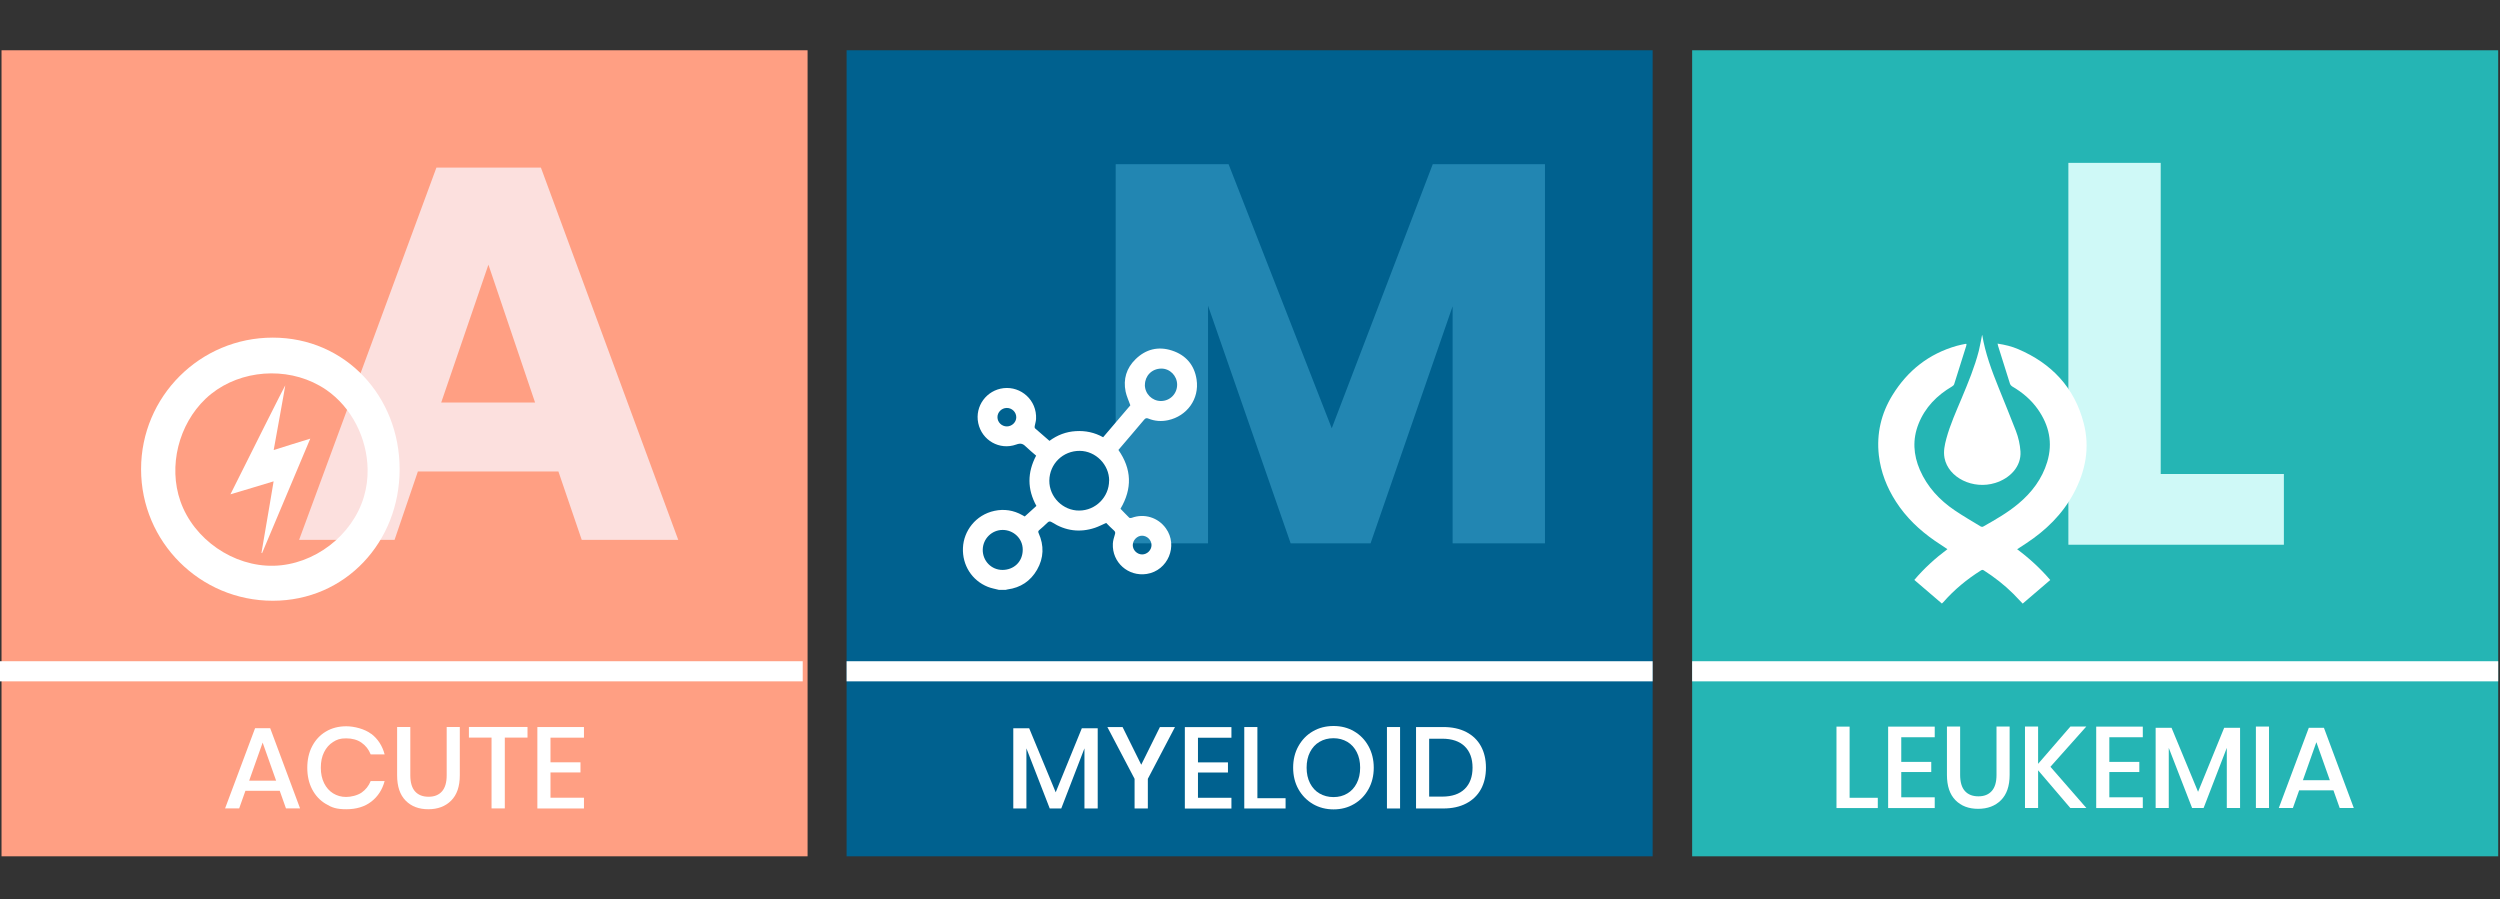 <?xml version="1.0" encoding="UTF-8"?>
<svg id="_Ńëîé_1" data-name="Ńëîé 1" xmlns="http://www.w3.org/2000/svg" width="3600.9" height="1295.3" version="1.1" viewBox="0 0 3600.9 1295.3">
  <rect x="0" y="0" width="3600.9" height="1295.3" fill="#333333" stroke="none"/>
  <defs>
    <style>
      .cls-1 {
        fill: #fce0de;
      }

      .cls-1, .cls-2, .cls-3, .cls-4, .cls-5, .cls-6, .cls-7, .cls-8 {
        stroke-width: 0px;
      }

      .cls-2 {
        fill: #25b5b4;
      }

      .cls-3 {
        fill: none;
      }

      .cls-4 {
        fill: #ff9f83;
      }

      .cls-5 {
        fill: #cff9f7;
      }

      .cls-6 {
        fill: #45add6;
        opacity: .5;
      }

      .cls-7 {
        fill: #fff;
      }

      .cls-8 {
        fill: #00618f;
      }
    </style>
  </defs>
  <g>
    <rect class="cls-8" x="1219.4" y="72.4" width="1161" height="1161"/>
    <rect class="cls-7" x="1219.4" y="952.4" width="1161" height="29"/>
  </g>
  <g>
    <rect class="cls-2" x="2437.3" y="72.4" width="1161" height="1161"/>
    <rect class="cls-7" x="2437.3" y="952.4" width="1161" height="29"/>
  </g>
  <rect class="cls-4" x="2.2" y="72.4" width="1161" height="1161"/>
  <rect class="cls-7" x="-4.8" y="952.4" width="1161" height="29"/>
  <rect class="cls-3" x="-111.8" y="-492.1" width="3835" height="2276"/>
  <path class="cls-1" d="M804.3,679.1h-202.4l-33.6,98.5h-137.5l197.8-536.2h150.5l197.8,536.2h-139l-33.6-98.5ZM770.7,579.8l-67.2-198.6-68,198.6h135.2Z"/>
  <path class="cls-6" d="M2225.3,236.5v546.1h-133v-341.5l-118.2,341.5h-115.1l-119-342.3v342.3h-133V236.5h162.6l148.6,380.4,145.5-380.4h161.8Z"/>
  <path class="cls-5" d="M3112.2,682.7h177.4v101.9h-310.4V234.6h133v448.1Z"/>
  <g>
    <path class="cls-7" d="M394,648.3s52.6-16.6,52.9-16.5c-23.1,55-46.3,109.9-69.4,164.9-.3-.1-.6-.2-.9-.3,8.5-49.1,17.5-103.1,17.5-103.1,0,0-62,18.8-62.2,18.7,26-52.3,78.6-156.9,78.9-156.8,1.4-5.9-16.6,93.1-16.6,93.1Z"/>
    <path class="cls-7" d="M392.9,486.3c-104.8,0-189.7,84.8-189.7,189.5s84.9,189.5,189.7,189.5,182.7-84.8,182.7-189.5-77.9-189.5-182.7-189.5ZM394.4,814.9c-58.2,1.4-115.2-37.9-134.5-92.8-17.8-50.7-2.5-110.9,36.3-147.8,40.5-38.4,104.5-46.9,154.7-23.6,6.6,3.1,13,6.7,19,10.8,36.8,25.4,58.9,69.8,59.6,114.4.2,13.4-1.5,26.8-5.4,39.8-16.6,55.8-71.6,97.8-129.8,99.2Z"/>
  </g>
  <path class="cls-7" d="M1438.7,849.6c-5.3-1.4-10.8-2.3-15.8-4.3-23.1-9.2-37-31.4-35.9-56.2,1-24.2,18.2-47.5,45.4-53.3,14-3,27.5-.9,40.1,6.2,1.1.6,2.2,1.2,3.5,1.9,5.6-5,11.1-10.1,16.8-15.2-13.3-24.1-13.2-48.1-.4-72.4-5-4.4-10.3-8.6-15.1-13.3-4.2-4.2-7.6-4.9-13.6-2.7-23.9,8.6-49.5-6-54.7-30.9-5.1-24.6,12.2-47.5,36.5-50.3,24.9-2.9,48.3,17.1,46.8,44.6-.2,3.4-1.4,6.8-2,10.2-.2,1,0,2.6.6,3.1,6.8,6.1,13.8,12,20.7,18,11.4-8.4,24-13.2,37.9-14,13.9-.9,27.1,1.9,39.4,8.8,13.3-15.6,26.5-31.1,39.2-46-2.4-6.8-5.4-13.1-6.8-19.7-3.7-18,1.2-33.9,14.3-46.7,14.8-14.5,32.7-18.9,52.4-12.5,20.1,6.5,32.4,20.9,35.5,41.7,4.3,28.3-14,52.7-40.9,58.6-9.5,2.1-19.1,1.5-28.3-2.2-2.9-1.2-4.3-.8-6.4,1.6-12.2,14.6-24.6,28.9-37,43.5,19.2,27.5,20.2,55.6,3,84.7,4.1,4.2,8.2,8.6,12.6,12.9.7.6,2.5.6,3.5.2,18-6.7,38-.7,49.3,15.1,18,25,2.9,61-27.6,65.7-26.7,4.1-50.1-16.7-48.8-43.6.2-4.3,1.5-8.6,2.8-12.8.8-2.5,1.1-4.1-1.1-6.1-4-3.5-7.7-7.4-11.3-11-5.3,2.3-10.5,5.1-16.1,7-21.8,7.3-42.5,4.5-61.8-7.8-2.8-1.8-4.5-1.8-6.8.5-3.8,3.7-7.7,7.3-11.8,10.7-1.6,1.4-1.6,2.5-.8,4.3,8,17.9,7.5,35.7-2.3,52.8-9.4,16.3-23.7,25.8-42.5,28.3-.9.1-1.7.4-2.6.6h-10.2ZM1597.6,692.3c0-23.1-19.4-42.7-42.3-42.9-24.2-.2-43.6,18.6-43.9,42.9-.2,23.6,19.7,43.3,43.1,43.1,23.7-.1,43-19.6,43-43.2ZM1415.5,791.8c-.2,16,12.4,29.3,28.8,29.1,15.7-.2,28.8-11.4,28.8-29.2,0-16.7-13.9-28.4-28.9-28.4-15.6,0-28.5,12.6-28.7,28.5ZM1649,554.3c0,12.9,10.5,23.3,23.1,23.3,13.2,0,23.5-10.5,23.4-23.7-.1-12.6-10.4-23.2-23-23-13.8.2-23.4,10.8-23.4,23.4ZM1450.2,614.2c7.3,0,13.6-6,13.6-13.2,0-7.4-6.2-13.5-13.7-13.4-7.3,0-13.5,6.2-13.4,13.3,0,7.3,6.2,13.3,13.5,13.3ZM1658.6,785.1c0-7.3-6.4-13.5-13.7-13.5-7,0-13.3,6.5-13.3,13.6,0,7.2,6.2,13.3,13.4,13.4,7.3,0,13.6-6.2,13.6-13.5Z"/>
  <g>
    <path class="cls-7" d="M403,1139h-49.5l-9,25.4h-20.3l43.2-115.5h21.8l43,115.5h-20.3l-9-25.4ZM397.7,1124.4l-19.4-54.8-19.4,54.8h38.9Z"/>
    <path class="cls-7" d="M534.7,1056.9c9.5,7.3,16,17.2,19.3,29.7h-20.1c-2.8-7.1-7.2-12.7-13.2-16.9-6-4.2-13.4-6.2-22.2-6.2s-13.2,1.7-18.7,5.2c-5.5,3.4-9.8,8.3-13,14.7-3.2,6.4-4.7,13.8-4.7,22.4s1.6,15.8,4.7,22.2c3.2,6.4,7.5,11.3,13,14.7,5.5,3.4,11.7,5.2,18.7,5.2s16.1-2.1,22.2-6.2c6-4.2,10.4-9.7,13.2-16.7h20.1c-3.3,12.5-9.8,22.4-19.3,29.7-9.5,7.3-21.5,10.9-35.9,10.9s-20.9-2.5-29.4-7.6c-8.5-5-15.1-12.1-19.8-21.1-4.7-9-7-19.4-7-31s2.3-22,7-31c4.7-9,11.2-16.1,19.8-21.2,8.5-5.1,18.3-7.6,29.4-7.6s26.4,3.7,35.9,11Z"/>
    <path class="cls-7" d="M591,1047.1v69.6c0,10.4,2.3,18.2,6.9,23.3,4.6,5.1,11.1,7.6,19.4,7.6s14.6-2.5,19.2-7.6c4.6-5.1,6.9-12.9,6.9-23.3v-69.6h18.9v69.6c0,16.1-4.2,28.2-12.5,36.5-8.3,8.3-19.3,12.4-32.9,12.4s-24.4-4.1-32.6-12.4c-8.2-8.3-12.3-20.4-12.3-36.5v-69.6h18.9Z"/>
    <path class="cls-7" d="M759.8,1047.1v15.3h-32.7v102h-19.1v-102h-32.6v-15.3h84.4Z"/>
    <path class="cls-7" d="M792.9,1062.4v35.6h43.2v14.6h-43.2v36.4h48.2v15.5h-67.1v-117.3h67.1v15.3h-48.2Z"/>
  </g>
  <g>
    <path class="cls-7" d="M1581.1,1049v115.5h-19.1v-86.6l-33.4,86.6h-16.6l-33.6-86.6v86.6h-18.9v-115.5h22.9l38.2,92.2,37.6-92.2h22.9Z"/>
    <path class="cls-7" d="M1692.4,1047.2l-39.1,74.6v42.7h-19.1v-42.7l-39.2-74.6h21.9l26.9,54.3,26.9-54.3h21.6Z"/>
    <path class="cls-7" d="M1725.5,1062.5v35.6h43.2v14.6h-43.2v36.4h48.2v15.5h-67.1v-117.3h67.1v15.3h-48.2Z"/>
    <path class="cls-7" d="M1811.1,1149.7h40.6v14.8h-59.5v-117.3h18.9v102.5Z"/>
    <path class="cls-7" d="M1950.3,1053.3c8.8,5.1,15.7,12.2,20.8,21.4,5,9.1,7.6,19.5,7.6,31s-2.5,21.9-7.6,31c-5,9.1-12,16.3-20.8,21.4-8.8,5.2-18.6,7.7-29.5,7.7s-20.9-2.6-29.7-7.7c-8.8-5.2-15.8-12.3-20.9-21.4-5.1-9.1-7.6-19.5-7.6-31s2.5-21.9,7.6-31c5.1-9.1,12-16.3,20.9-21.4,8.8-5.1,18.7-7.6,29.7-7.6s20.7,2.5,29.5,7.6ZM1900.6,1068.5c-5.9,3.4-10.4,8.4-13.7,14.8-3.3,6.4-4.9,13.9-4.9,22.4s1.6,16,4.9,22.4c3.3,6.4,7.8,11.4,13.7,14.8,5.9,3.4,12.6,5.2,20.1,5.2s14-1.7,19.9-5.2c5.8-3.4,10.4-8.4,13.6-14.8,3.3-6.4,4.9-13.9,4.9-22.4s-1.6-16-4.9-22.4c-3.3-6.4-7.8-11.4-13.6-14.8-5.8-3.4-12.4-5.2-19.9-5.2s-14.2,1.7-20.1,5.2Z"/>
    <path class="cls-7" d="M2016.6,1047.2v117.3h-18.9v-117.3h18.9Z"/>
    <path class="cls-7" d="M2133.1,1136.7c-4.8,8.8-11.9,15.7-21.1,20.5-9.3,4.9-20.3,7.3-33.2,7.3h-39.2v-117.3h39.2c12.9,0,23.9,2.4,33.2,7.2,9.2,4.8,16.3,11.6,21.1,20.4,4.8,8.8,7.2,19.1,7.2,30.9s-2.4,22.2-7.2,31ZM2109.7,1136.4c7.5-7.3,11.3-17.6,11.3-30.7s-3.8-23.4-11.3-30.7c-7.5-7.3-18.3-11-32.4-11h-18.8v83.4h18.8c14.1,0,24.9-3.7,32.4-11Z"/>
  </g>
  <g>
    <path class="cls-7" d="M2664.2,1149.1h40.5v14.8h-59.5v-117.3h18.9v102.5Z"/>
    <path class="cls-7" d="M2738.5,1061.8v35.6h43.2v14.6h-43.2v36.4h48.2v15.5h-67.1v-117.3h67.1v15.3h-48.2Z"/>
    <path class="cls-7" d="M2823.3,1046.5v69.6c0,10.4,2.3,18.2,6.9,23.3,4.6,5.1,11.1,7.6,19.4,7.6s14.6-2.5,19.2-7.6c4.6-5.1,6.9-12.9,6.9-23.3v-69.6h18.9v69.6c0,16.1-4.2,28.2-12.5,36.5-8.3,8.3-19.3,12.4-32.9,12.4s-24.4-4.1-32.6-12.4c-8.2-8.3-12.3-20.4-12.3-36.5v-69.6h18.9Z"/>
    <path class="cls-7" d="M2953.4,1104.5l51.7,59.3h-23.1l-46.4-54.3v54.3h-18.9v-117.3h18.9v53.7l46.5-53.7h22.9l-51.7,58Z"/>
    <path class="cls-7" d="M3038.2,1061.8v35.6h43.2v14.6h-43.2v36.4h48.2v15.5h-67.1v-117.3h67.1v15.3h-48.2Z"/>
    <path class="cls-7" d="M3226.5,1048.3v115.5h-19.1v-86.6l-33.4,86.6h-16.6l-33.6-86.6v86.6h-18.9v-115.5h22.9l38.2,92.2,37.6-92.2h22.9Z"/>
    <path class="cls-7" d="M3268.2,1046.5v117.3h-18.9v-117.3h18.9Z"/>
    <path class="cls-7" d="M3361.1,1138.4h-49.5l-9,25.4h-20.3l43.2-115.5h21.8l43,115.5h-20.3l-9-25.4ZM3355.8,1123.8l-19.4-54.8-19.4,54.8h38.9Z"/>
  </g>
  <g>
    <path class="cls-7" d="M2877.6,495c10.4,1.6,20,3.9,29.1,7.8,48.3,20.6,81.3,55.3,94.6,106.8,9.2,35.4,2.6,69.1-14.5,101-16.2,30.2-39.9,53.2-68.2,71.9-4.2,2.8-8.5,5.5-13.2,8.6,17.6,13.1,33.4,27.6,47.7,44.3-13.2,11.3-26.4,22.6-39.7,34-4.5-4.8-8.8-9.4-13.3-13.9-13-13-27.5-24.2-42.9-34.1-1.8-1.1-2.8-.4-4.2.4-20,12.6-38.1,27.5-53.7,45.3-.6.7-1.3,1.3-2.3,2.2-13.1-11.2-26.3-22.5-39.7-34,14.2-16.7,30.1-31.2,47.7-44.3-6.4-4.2-12.4-8.1-18.3-12.2-22.1-15.3-41.3-33.6-55.9-56.3-13.1-20.4-21.8-42.5-24.6-66.7-3.5-31.2,3.3-60.2,19.7-86.8,21.8-35.3,52.4-59.5,92.6-70.9,4.1-1.2,8.3-1.9,12.5-2.8.4,0,.8,0,1.5.1-.1,1-.2,1.9-.4,2.7-5.8,18.4-11.5,36.9-17.4,55.3-.4,1.3-1.8,2.5-3,3.2-21.9,12.9-38.9,30.1-48.4,54.1-8.8,22.3-7.4,44.3,2,66.1,10.7,24.6,28.3,43.5,50.2,58.3,12.2,8.3,25,15.6,37.6,23.3.8.5,2.5.6,3.3.1,17.7-10,35.3-20,50.9-33.1,19.3-16.2,34-35.6,41.4-60,8.3-27.5,2.8-52.6-13.4-75.8-9.7-13.8-22.4-24.5-37-33-1.3-.8-2.6-2.2-3.1-3.5-5.8-18.2-11.5-36.4-17.2-54.7-.3-1-.4-2-.8-3.5Z"/>
    <path class="cls-7" d="M2855.1,482.4c4.4,26.4,13.7,51.5,23.8,76.4,8.3,20.6,16.7,41.1,24.7,61.8,3.7,9.6,5.9,19.5,6.6,29.6,1.4,21.7-15,38.8-36.3,45.4-32,10-67.6-7.5-73.1-36-1.8-9.4.2-18.8,2.7-28,5.4-19.9,14-38.9,22-58,9.4-22.5,18.7-44.9,24.7-68.2,1.8-7.3,3-14.6,4.5-21.9,0-.3.2-.7.3-1Z"/>
  </g>
</svg>